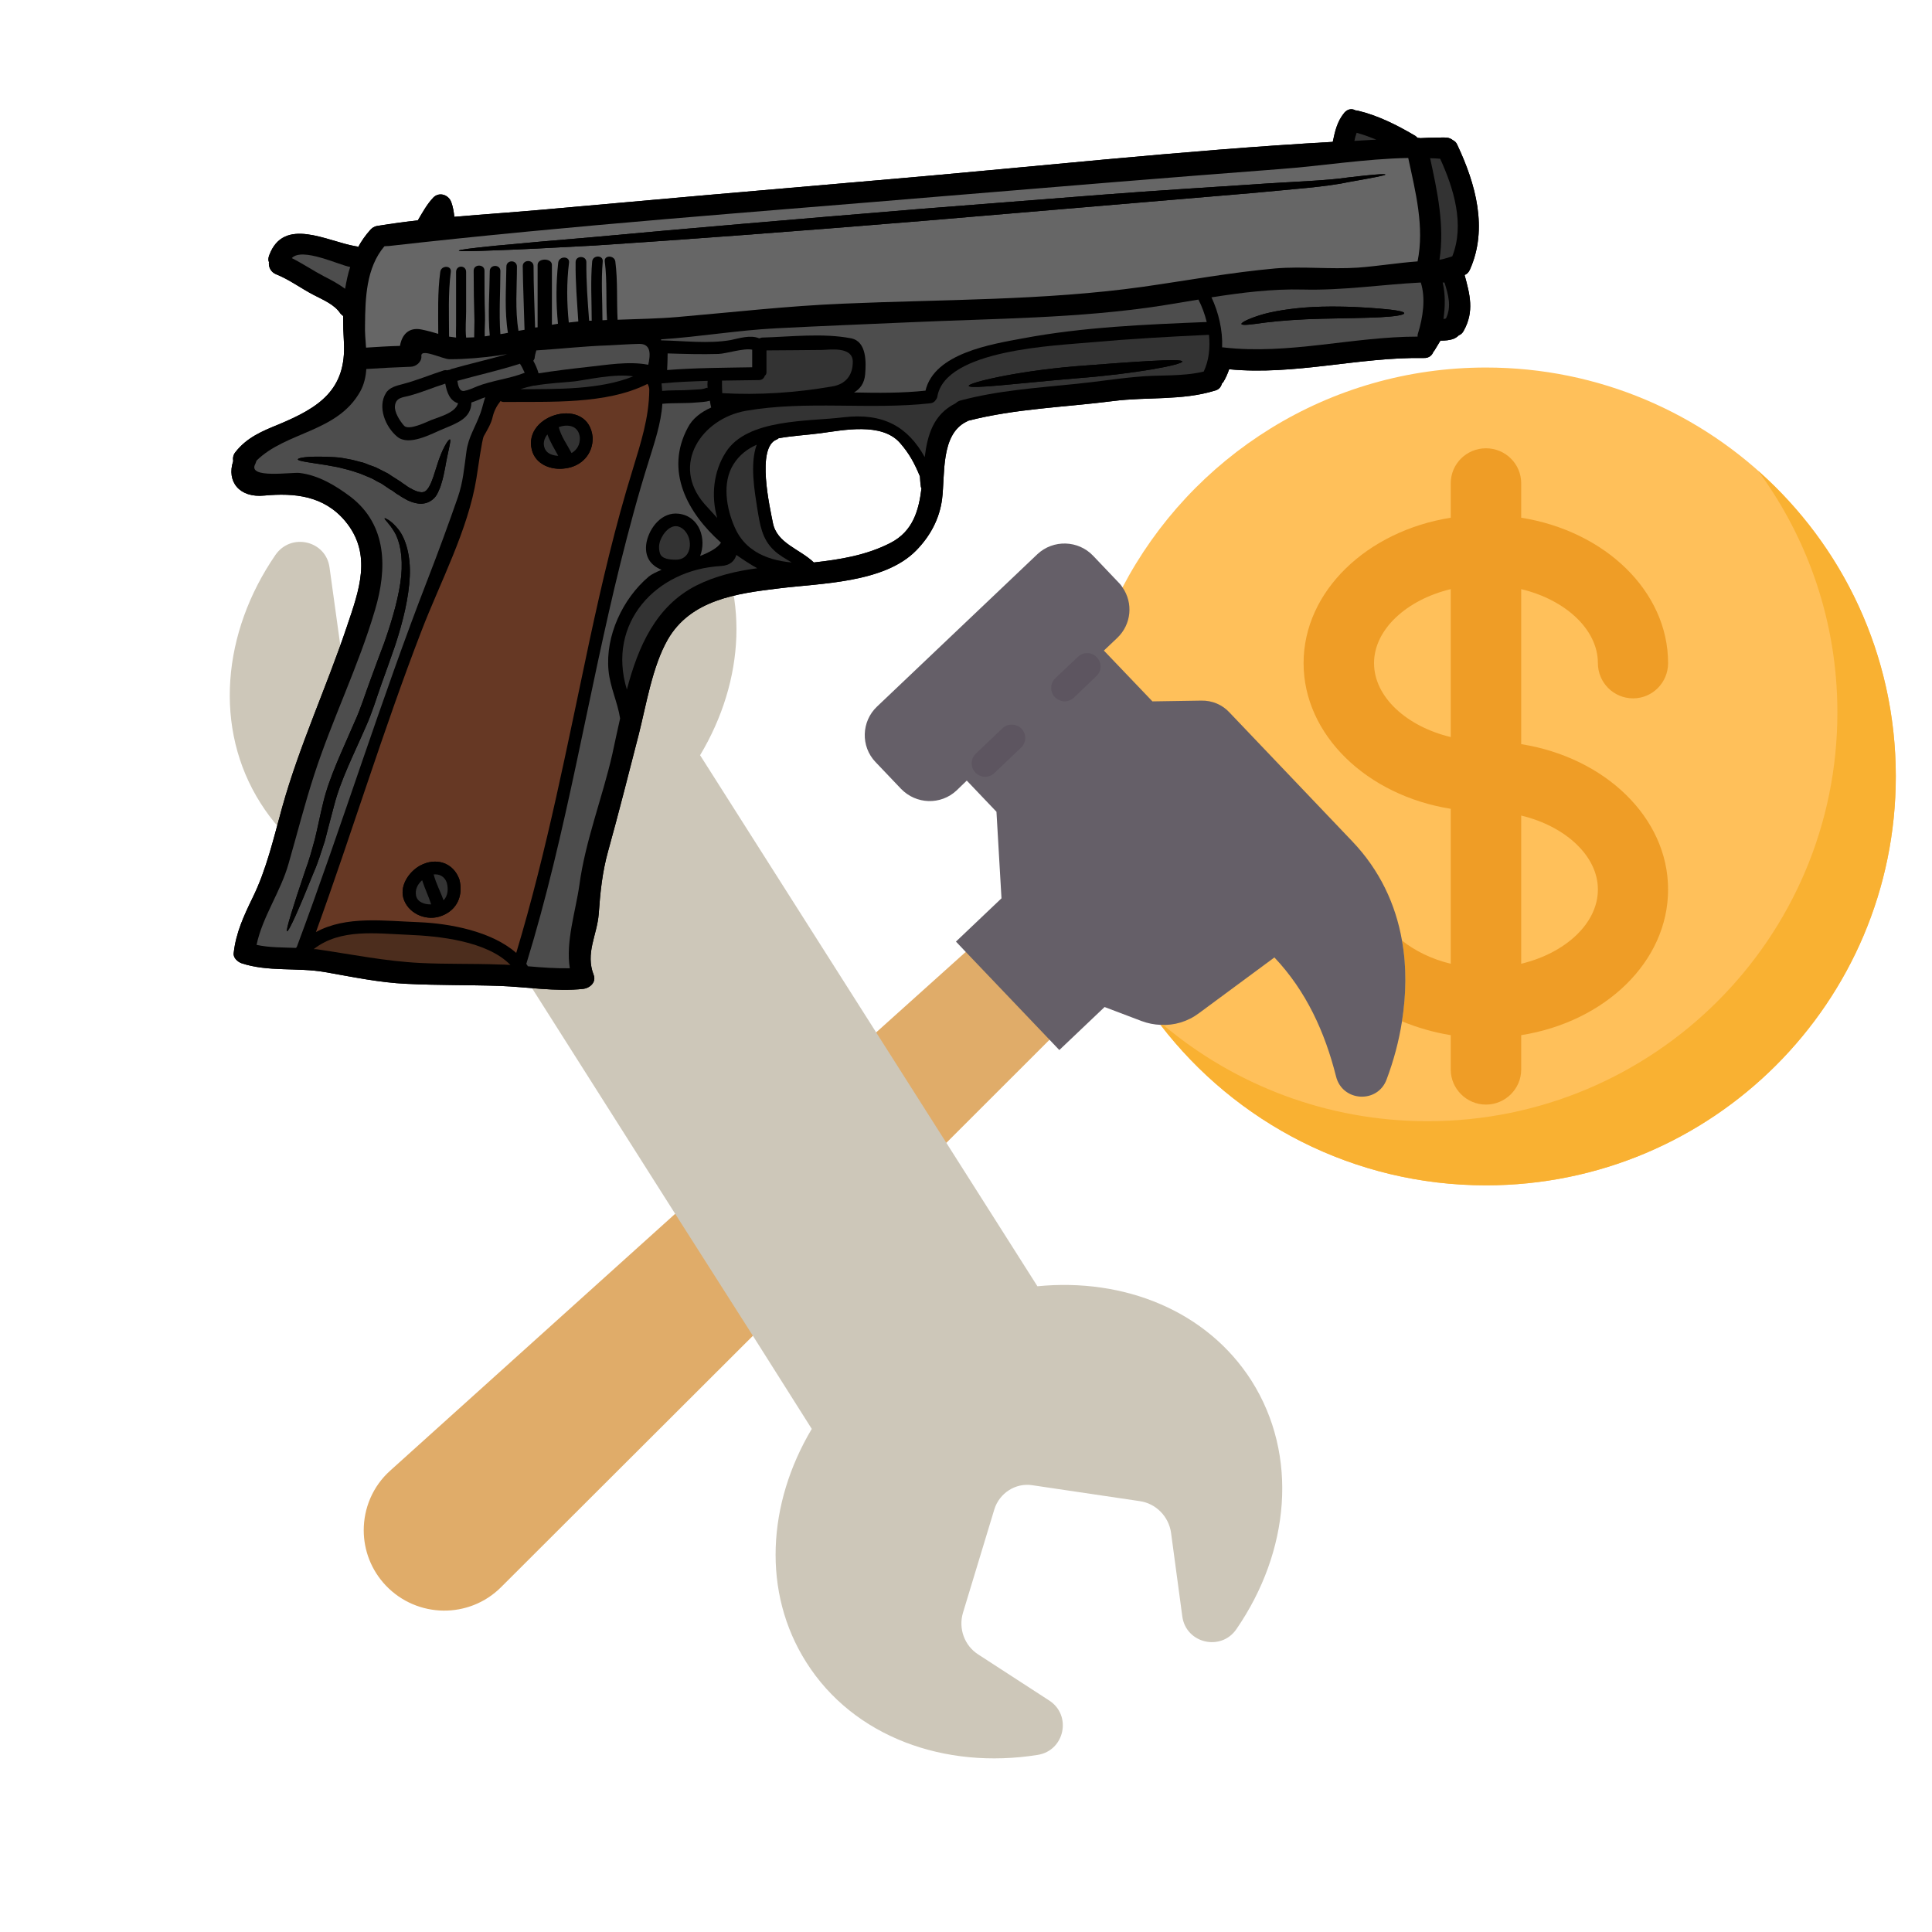 <svg xmlns="http://www.w3.org/2000/svg" xmlns:xlink="http://www.w3.org/1999/xlink" width="40" zoomAndPan="magnify" viewBox="0 0 30 30" height="40" preserveAspectRatio="xMidYMid meet" version="1.0"><defs><clipPath id="25c6bdf661"><path d="M 16 5.711 L 29.441 5.711 L 29.441 19 L 16 19 Z M 16 5.711 " clip-rule="nonzero"/></clipPath><clipPath id="f783b3bf12"><path d="M 3.312 6 L 20 6 L 20 27.48 L 3.312 27.48 Z M 3.312 6 " clip-rule="nonzero"/></clipPath><clipPath id="96afa630dc"><path d="M 18 7 L 29.441 7 L 29.441 19 L 18 19 Z M 18 7 " clip-rule="nonzero"/></clipPath><clipPath id="924359502a"><path d="M 3.512 1.648 L 22.984 1.648 L 22.984 15.438 L 3.512 15.438 Z M 3.512 1.648 " clip-rule="nonzero"/></clipPath><clipPath id="1fa2ba16b9"><path d="M 3.512 5 L 8 5 L 8 15 L 3.512 15 Z M 3.512 5 " clip-rule="nonzero"/></clipPath><clipPath id="6a39df90f5"><path d="M 5 2 L 22.984 2 L 22.984 6 L 5 6 Z M 5 2 " clip-rule="nonzero"/></clipPath><clipPath id="e5c563b600"><path d="M 8 6 L 12 6 L 12 15.438 L 8 15.438 Z M 8 6 " clip-rule="nonzero"/></clipPath><clipPath id="c64ccce51a"><path d="M 18 4 L 22.984 4 L 22.984 6 L 18 6 Z M 18 4 " clip-rule="nonzero"/></clipPath><clipPath id="22b323f2bf"><path d="M 22 2 L 22.984 2 L 22.984 5 L 22 5 Z M 22 2 " clip-rule="nonzero"/></clipPath><clipPath id="0ee082819c"><path d="M 22 4 L 22.984 4 L 22.984 5 L 22 5 Z M 22 4 " clip-rule="nonzero"/></clipPath></defs><path fill="#ffc05a" d="M 23.621 12.664 C 24.305 12.828 24.812 13.289 24.812 13.812 C 24.812 14.34 24.305 14.801 23.621 14.965 Z M 23.621 12.664 " fill-opacity="1" fill-rule="nonzero"/><path fill="#ffc05a" d="M 22.527 9.148 L 22.527 11.445 C 21.844 11.281 21.336 10.824 21.336 10.297 C 21.336 9.773 21.844 9.312 22.527 9.148 Z M 22.527 9.148 " fill-opacity="1" fill-rule="nonzero"/><g clip-path="url(#25c6bdf661)"><path fill="#ffc05a" d="M 23.074 5.707 C 20.621 5.707 18.492 7.09 17.43 9.121 C 15.426 10.863 15.992 13.215 18.02 15.914 C 19.184 17.43 21.016 18.406 23.074 18.406 C 26.59 18.406 29.438 15.562 29.438 12.055 C 29.438 8.551 26.59 5.707 23.074 5.707 Z M 23.074 5.707 " fill-opacity="1" fill-rule="nonzero"/></g><path fill="#ef9d26" d="M 25.902 10.297 C 25.902 10.598 25.66 10.844 25.359 10.844 C 25.055 10.844 24.812 10.598 24.812 10.297 C 24.812 9.773 24.305 9.312 23.621 9.148 L 23.621 11.555 C 24.922 11.762 25.902 12.695 25.902 13.812 C 25.902 14.934 24.922 15.867 23.621 16.074 L 23.621 16.609 C 23.621 16.906 23.375 17.152 23.074 17.152 C 22.773 17.152 22.527 16.906 22.527 16.609 L 22.527 16.074 C 22.262 16.031 22.008 15.957 21.77 15.859 C 21.836 15.438 21.844 15.016 21.77 14.605 C 21.973 14.766 22.234 14.895 22.527 14.965 L 22.527 12.559 C 21.227 12.352 20.242 11.414 20.242 10.297 C 20.242 9.18 21.227 8.246 22.527 8.039 L 22.527 7.504 C 22.527 7.203 22.773 6.961 23.074 6.961 C 23.375 6.961 23.621 7.203 23.621 7.504 L 23.621 8.039 C 24.922 8.246 25.902 9.18 25.902 10.297 Z M 24.812 13.812 C 24.812 13.289 24.305 12.828 23.621 12.664 L 23.621 14.965 C 24.305 14.801 24.812 14.34 24.812 13.812 Z M 22.527 11.445 L 22.527 9.148 C 21.844 9.312 21.336 9.773 21.336 10.297 C 21.336 10.824 21.844 11.281 22.527 11.445 Z M 22.527 11.445 " fill-opacity="1" fill-rule="nonzero"/><path fill="#e0ac69" d="M 10.484 18.848 C 11.359 18.984 11.77 19.609 11.691 20.742 L 7.781 24.645 C 7.285 25.141 6.477 25.129 5.992 24.621 C 5.762 24.379 5.648 24.07 5.648 23.762 C 5.648 23.422 5.785 23.082 6.059 22.836 Z M 10.484 18.848 " fill-opacity="1" fill-rule="nonzero"/><path fill="#e0ac69" d="M 14.996 14.781 C 15.82 14.602 16.184 15.164 16.297 16.145 L 14.695 17.746 C 13.629 17.668 13.246 17.113 13.605 16.031 Z M 14.996 14.781 " fill-opacity="1" fill-rule="nonzero"/><path fill="#655f68" d="M 17.141 10.102 L 17.895 10.891 L 18.652 10.879 C 18.82 10.875 18.98 10.941 19.094 11.066 L 20.996 13.062 C 21.426 13.512 21.672 14.043 21.77 14.605 C 21.844 15.016 21.836 15.438 21.77 15.859 C 21.723 16.164 21.641 16.469 21.531 16.762 C 21.391 17.141 20.844 17.109 20.746 16.715 C 20.574 16.031 20.285 15.391 19.789 14.867 L 18.621 15.73 C 18.445 15.863 18.234 15.926 18.02 15.914 C 17.922 15.91 17.824 15.891 17.727 15.855 L 17.152 15.637 L 16.449 16.305 L 16.297 16.145 L 14.996 14.781 L 14.844 14.621 L 15.551 13.949 L 15.473 12.605 L 15.012 12.121 L 14.855 12.273 C 14.609 12.504 14.227 12.492 13.992 12.25 L 13.594 11.832 C 13.363 11.59 13.375 11.203 13.617 10.973 L 16.109 8.605 C 16.355 8.375 16.742 8.387 16.973 8.629 L 17.371 9.047 C 17.395 9.07 17.414 9.094 17.43 9.121 C 17.598 9.363 17.57 9.695 17.348 9.906 Z M 17.141 10.102 " fill-opacity="1" fill-rule="nonzero"/><g clip-path="url(#f783b3bf12)"><path fill="#cdc7b9" d="M 14.695 17.746 L 16.109 19.973 C 17.457 19.84 18.742 20.355 19.434 21.441 C 20.168 22.602 20.027 24.094 19.199 25.297 C 18.961 25.645 18.418 25.52 18.359 25.102 L 18.184 23.801 C 18.148 23.547 17.949 23.344 17.695 23.309 L 16.027 23.062 C 15.77 23.023 15.52 23.184 15.441 23.434 L 14.953 25.043 C 14.879 25.289 14.977 25.555 15.191 25.691 L 16.293 26.406 C 16.648 26.637 16.531 27.184 16.113 27.25 C 14.672 27.48 13.254 26.973 12.52 25.812 C 11.832 24.727 11.914 23.348 12.605 22.188 L 11.691 20.742 L 10.484 18.848 L 7.371 13.941 C 6.023 14.074 4.734 13.559 4.047 12.473 C 3.309 11.312 3.453 9.816 4.277 8.617 C 4.52 8.266 5.062 8.395 5.117 8.812 L 5.297 10.113 C 5.328 10.367 5.527 10.566 5.785 10.605 L 7.453 10.848 C 7.711 10.887 7.961 10.73 8.035 10.48 L 8.523 8.871 C 8.602 8.625 8.504 8.359 8.285 8.219 L 7.184 7.504 C 6.828 7.273 6.949 6.73 7.367 6.664 C 8.809 6.43 10.223 6.941 10.957 8.098 C 11.648 9.184 11.566 10.566 10.871 11.727 L 13.605 16.031 Z M 14.695 17.746 " fill-opacity="1" fill-rule="nonzero"/></g><g clip-path="url(#96afa630dc)"><path fill="#f9b132" d="M 18.066 15.918 C 19.176 16.848 20.605 17.41 22.168 17.41 C 25.684 17.41 28.531 14.566 28.531 11.062 C 28.531 9.66 28.074 8.363 27.301 7.312 C 28.613 8.473 29.438 10.168 29.438 12.055 C 29.438 15.562 26.59 18.406 23.074 18.406 C 21.016 18.406 19.184 17.43 18.02 15.914 C 18.039 15.918 18.051 15.918 18.066 15.918 Z M 18.066 15.918 " fill-opacity="1" fill-rule="nonzero"/></g><path fill="#5d5560" d="M 16.531 10.891 C 16.477 10.891 16.422 10.867 16.379 10.824 C 16.301 10.742 16.305 10.609 16.387 10.531 L 16.738 10.199 C 16.82 10.121 16.953 10.121 17.031 10.207 C 17.113 10.289 17.109 10.422 17.023 10.5 L 16.676 10.832 C 16.633 10.871 16.582 10.891 16.531 10.891 Z M 16.531 10.891 " fill-opacity="1" fill-rule="nonzero"/><path fill="#5d5560" d="M 15.297 12.062 C 15.242 12.062 15.188 12.039 15.145 11.996 C 15.066 11.914 15.07 11.781 15.152 11.703 L 15.566 11.309 C 15.648 11.23 15.781 11.234 15.863 11.316 C 15.941 11.398 15.938 11.531 15.855 11.609 L 15.441 12.004 C 15.398 12.043 15.348 12.062 15.297 12.062 Z M 15.297 12.062 " fill-opacity="1" fill-rule="nonzero"/><g clip-path="url(#924359502a)"><path fill="#000000" d="M 13.828 8.43 C 14.176 8.25 14.266 7.93 14.309 7.582 C 14.301 7.57 14.297 7.559 14.297 7.539 C 14.289 7.492 14.289 7.445 14.285 7.398 C 14.203 7.199 14.121 7.043 13.973 6.875 C 13.688 6.555 13.094 6.68 12.742 6.727 C 12.539 6.754 12.309 6.766 12.09 6.805 C 12.082 6.812 12.074 6.82 12.062 6.824 C 11.738 6.945 11.957 7.891 12 8.113 C 12.059 8.438 12.418 8.523 12.637 8.734 C 13.051 8.688 13.457 8.621 13.828 8.43 Z M 5.328 4.906 C 5.312 4.895 5.301 4.883 5.285 4.867 C 5.195 4.727 5.008 4.652 4.867 4.578 C 4.672 4.477 4.492 4.34 4.285 4.258 C 4.203 4.223 4.168 4.145 4.176 4.07 C 4.164 4.043 4.164 4.008 4.18 3.965 C 4.406 3.355 5.082 3.75 5.523 3.824 C 5.539 3.824 5.551 3.828 5.562 3.836 C 5.613 3.742 5.676 3.652 5.75 3.57 C 5.762 3.555 5.777 3.543 5.789 3.535 C 5.809 3.523 5.832 3.512 5.859 3.508 C 6.066 3.473 6.281 3.445 6.488 3.422 C 6.562 3.297 6.629 3.172 6.73 3.066 C 6.824 2.973 6.969 3.027 7.008 3.141 C 7.035 3.215 7.047 3.293 7.055 3.367 C 7.504 3.328 7.957 3.297 8.402 3.258 C 10.137 3.102 11.871 2.949 13.605 2.801 C 15.961 2.602 18.328 2.336 20.695 2.203 C 20.73 2.039 20.762 1.887 20.875 1.75 C 20.93 1.688 20.996 1.684 21.051 1.715 C 21.062 1.715 21.074 1.715 21.086 1.719 C 21.395 1.793 21.684 1.938 21.957 2.098 C 21.98 2.109 21.996 2.125 22.012 2.141 C 22.023 2.141 22.039 2.141 22.055 2.145 C 22.137 2.141 22.223 2.137 22.305 2.137 C 22.359 2.137 22.414 2.133 22.465 2.137 C 22.504 2.141 22.535 2.156 22.559 2.176 C 22.586 2.188 22.613 2.211 22.629 2.25 C 22.914 2.855 23.109 3.551 22.824 4.188 C 22.805 4.23 22.777 4.258 22.742 4.27 C 22.824 4.57 22.895 4.836 22.73 5.133 C 22.711 5.172 22.684 5.195 22.652 5.207 C 22.633 5.227 22.605 5.246 22.578 5.258 C 22.512 5.285 22.441 5.289 22.367 5.289 C 22.336 5.344 22.301 5.395 22.27 5.449 C 22.266 5.453 22.262 5.457 22.258 5.461 C 22.238 5.516 22.191 5.562 22.109 5.559 C 21.094 5.543 20.102 5.832 19.086 5.734 C 19.062 5.805 19.031 5.875 18.992 5.938 C 18.984 5.941 18.98 5.953 18.973 5.957 C 18.961 6.008 18.926 6.051 18.863 6.066 C 18.355 6.223 17.812 6.16 17.289 6.227 C 16.535 6.324 15.766 6.344 15.027 6.535 C 15.02 6.543 15.012 6.547 15 6.551 C 14.605 6.754 14.676 7.367 14.629 7.746 C 14.59 8.055 14.445 8.324 14.227 8.547 C 13.73 9.055 12.746 9.055 12.09 9.137 C 11.441 9.215 10.723 9.312 10.367 9.934 C 10.129 10.352 10.035 10.945 9.918 11.406 C 9.762 12.012 9.609 12.617 9.441 13.223 C 9.352 13.543 9.32 13.859 9.297 14.191 C 9.27 14.527 9.086 14.797 9.219 15.141 C 9.262 15.254 9.156 15.344 9.059 15.355 C 8.629 15.402 8.184 15.324 7.754 15.309 C 7.273 15.293 6.797 15.301 6.316 15.277 C 5.887 15.258 5.469 15.168 5.043 15.094 C 4.617 15.02 4.16 15.094 3.75 14.957 C 3.688 14.934 3.617 14.871 3.629 14.797 C 3.664 14.484 3.785 14.223 3.922 13.941 C 4.141 13.496 4.25 13.008 4.383 12.531 C 4.652 11.57 5.07 10.672 5.387 9.727 C 5.574 9.172 5.789 8.605 5.359 8.09 C 5.027 7.695 4.57 7.652 4.105 7.695 C 3.715 7.734 3.516 7.477 3.621 7.16 C 3.613 7.113 3.621 7.062 3.656 7.02 C 3.832 6.793 4.07 6.695 4.328 6.59 C 4.945 6.332 5.383 6.059 5.34 5.309 C 5.332 5.18 5.328 5.043 5.328 4.906 " fill-opacity="1" fill-rule="nonzero"/><path fill="#000000" d="M 22.402 4.387 C 22.414 4.387 22.422 4.387 22.43 4.387 C 22.488 4.574 22.543 4.758 22.453 4.945 C 22.438 4.949 22.426 4.953 22.414 4.953 C 22.441 4.766 22.445 4.57 22.402 4.387 Z M 22.207 2.457 C 22.258 2.457 22.312 2.461 22.363 2.465 C 22.574 2.926 22.746 3.488 22.551 3.98 C 22.488 4 22.418 4.023 22.352 4.035 C 22.434 3.508 22.32 2.977 22.207 2.457 Z M 21.371 2.168 C 21.258 2.176 21.145 2.18 21.031 2.188 C 21.039 2.145 21.051 2.102 21.066 2.062 C 21.172 2.09 21.273 2.129 21.371 2.168 Z M 18.977 5.395 C 18.988 5.129 18.922 4.852 18.812 4.617 C 19.285 4.543 19.758 4.484 20.234 4.496 C 20.855 4.512 21.453 4.418 22.062 4.387 C 22.141 4.633 22.094 4.934 22.02 5.172 C 22.012 5.191 22.012 5.207 22.012 5.227 C 21.004 5.227 20.012 5.512 19 5.395 C 18.992 5.391 18.984 5.395 18.977 5.395 Z M 12 8.113 C 11.957 7.891 11.738 6.945 12.062 6.824 C 12.074 6.82 12.082 6.812 12.09 6.805 C 12.309 6.766 12.539 6.754 12.742 6.727 C 13.094 6.68 13.688 6.555 13.973 6.875 C 14.121 7.043 14.203 7.199 14.285 7.398 C 14.289 7.445 14.289 7.492 14.297 7.539 C 14.297 7.559 14.301 7.57 14.309 7.582 C 14.266 7.93 14.176 8.25 13.828 8.43 C 13.457 8.621 13.051 8.688 12.637 8.734 C 12.418 8.523 12.059 8.438 12 8.113 Z M 11.41 8.191 C 11.281 7.902 11.207 7.496 11.391 7.207 C 11.48 7.066 11.605 6.969 11.75 6.906 C 11.641 7.203 11.719 7.637 11.758 7.891 C 11.801 8.145 11.828 8.367 12.02 8.547 C 12.102 8.625 12.199 8.676 12.293 8.734 C 12.086 8.715 11.887 8.664 11.723 8.559 C 11.695 8.539 11.668 8.52 11.641 8.5 C 11.547 8.422 11.469 8.324 11.41 8.191 Z M 11.215 6.105 C 11.211 6.043 11.211 5.977 11.211 5.91 C 11.402 5.906 11.594 5.906 11.785 5.902 C 11.832 5.902 11.863 5.875 11.875 5.836 C 11.891 5.824 11.902 5.805 11.902 5.781 C 11.902 5.711 11.902 5.551 11.902 5.441 C 12.191 5.438 12.477 5.438 12.766 5.434 C 12.887 5.43 13.234 5.379 13.242 5.609 C 13.246 5.824 13.133 5.965 12.926 6 C 12.363 6.098 11.781 6.137 11.215 6.105 Z M 10.938 7.824 C 10.41 7.215 10.895 6.5 11.582 6.379 C 12.531 6.215 13.496 6.367 14.449 6.262 C 14.484 6.258 14.512 6.238 14.527 6.215 C 14.539 6.199 14.551 6.184 14.555 6.16 C 14.676 5.422 16.414 5.367 16.938 5.316 C 17.547 5.262 18.16 5.227 18.773 5.199 C 18.793 5.398 18.773 5.598 18.691 5.77 C 18.344 5.852 18.004 5.816 17.648 5.852 C 17.336 5.879 17.023 5.93 16.707 5.961 C 16.105 6.023 15.5 6.062 14.914 6.219 C 14.883 6.227 14.859 6.242 14.84 6.262 C 14.836 6.262 14.836 6.262 14.832 6.266 C 14.492 6.438 14.402 6.754 14.359 7.098 C 14.098 6.629 13.719 6.406 13.094 6.48 C 12.562 6.547 11.602 6.496 11.27 7.023 C 11.078 7.32 11.039 7.703 11.137 8.043 C 11.07 7.969 11.004 7.895 10.938 7.824 Z M 10.359 5.746 C 10.363 5.66 10.367 5.574 10.367 5.488 C 10.629 5.496 10.895 5.504 11.156 5.496 C 11.277 5.492 11.547 5.402 11.68 5.43 C 11.68 5.516 11.68 5.621 11.68 5.703 C 11.242 5.711 10.801 5.711 10.359 5.746 Z M 10.273 5.953 C 10.273 5.953 10.277 5.953 10.281 5.953 C 10.516 5.93 10.75 5.922 10.988 5.914 C 10.984 5.953 10.984 5.988 10.988 6.027 C 10.984 6.027 10.984 6.027 10.984 6.031 C 10.996 6.008 10.953 6.031 10.934 6.035 C 10.902 6.043 10.871 6.047 10.844 6.047 C 10.77 6.051 10.699 6.055 10.629 6.059 C 10.512 6.062 10.398 6.059 10.281 6.07 C 10.281 6.066 10.281 6.059 10.281 6.055 C 10.277 6.027 10.277 5.992 10.273 5.953 Z M 10.27 5.289 C 10.266 5.281 10.266 5.273 10.262 5.27 C 10.859 5.23 11.449 5.129 12.047 5.098 C 12.742 5.062 13.441 5.035 14.137 5.004 C 15.438 4.945 16.75 4.945 18.039 4.746 C 18.227 4.715 18.418 4.684 18.609 4.652 C 18.664 4.758 18.707 4.875 18.738 5 C 17.785 5.039 16.816 5.078 15.883 5.254 C 15.398 5.344 14.508 5.484 14.371 6.066 C 14.004 6.105 13.633 6.102 13.262 6.094 C 13.355 6.039 13.422 5.953 13.434 5.812 C 13.449 5.633 13.461 5.305 13.219 5.254 C 12.777 5.168 12.273 5.23 11.828 5.242 C 11.812 5.246 11.801 5.25 11.789 5.254 C 11.652 5.195 11.477 5.254 11.344 5.281 C 11 5.34 10.625 5.293 10.277 5.285 C 10.273 5.285 10.273 5.289 10.27 5.289 Z M 10.246 8.586 C 10.227 8.52 10.23 8.453 10.254 8.391 C 10.297 8.273 10.43 8.113 10.57 8.191 C 10.773 8.301 10.77 8.691 10.496 8.691 C 10.41 8.691 10.273 8.684 10.246 8.586 Z M 9.734 10.707 C 9.418 9.672 10.191 8.844 11.195 8.789 C 11.336 8.781 11.406 8.711 11.434 8.617 C 11.539 8.691 11.648 8.762 11.758 8.824 C 11.434 8.867 11.113 8.941 10.816 9.09 C 10.184 9.41 9.91 10.039 9.734 10.707 Z M 8.281 5.602 C 8.289 5.59 8.297 5.578 8.301 5.566 C 8.305 5.523 8.316 5.48 8.328 5.441 C 8.699 5.418 9.07 5.375 9.445 5.363 C 9.602 5.355 9.762 5.344 9.918 5.34 C 10.121 5.332 10.098 5.52 10.066 5.664 C 9.762 5.605 9.414 5.668 9.117 5.699 C 8.863 5.727 8.613 5.758 8.363 5.797 C 8.344 5.73 8.316 5.664 8.281 5.602 Z M 8.191 14.996 C 8.188 14.984 8.18 14.977 8.172 14.969 C 8.801 12.93 9.121 10.816 9.633 8.75 C 9.766 8.219 9.906 7.691 10.07 7.172 C 10.156 6.891 10.266 6.578 10.285 6.27 C 10.457 6.254 10.633 6.266 10.809 6.25 C 10.871 6.246 10.953 6.242 11.023 6.223 C 11.027 6.258 11.035 6.293 11.043 6.328 C 10.887 6.398 10.754 6.496 10.68 6.641 C 10.32 7.312 10.672 7.961 11.195 8.426 C 11.148 8.504 11.023 8.574 10.871 8.633 C 10.973 8.379 10.867 8.016 10.539 7.977 C 10.281 7.945 10.086 8.188 10.039 8.422 C 10 8.645 10.105 8.781 10.273 8.848 C 10.188 8.883 10.117 8.918 10.074 8.953 C 9.668 9.297 9.398 9.875 9.449 10.41 C 9.473 10.672 9.59 10.902 9.629 11.156 C 9.586 11.344 9.547 11.531 9.508 11.711 C 9.352 12.395 9.09 13.051 8.996 13.746 C 8.941 14.141 8.781 14.621 8.848 15.035 C 8.633 15.039 8.414 15.023 8.195 15.004 C 8.195 15.004 8.195 14.996 8.191 14.996 Z M 9.832 5.844 C 9.324 6.051 8.652 6.043 8.082 6.043 C 8.148 6.02 8.215 6.004 8.285 5.988 C 8.289 5.988 8.297 5.988 8.301 5.988 C 8.52 5.949 8.746 5.941 8.922 5.922 C 9.09 5.902 9.547 5.797 9.832 5.844 Z M 7.207 6.07 C 7.133 6.082 7.113 5.988 7.102 5.914 C 7.426 5.824 7.754 5.75 8.074 5.648 C 8.102 5.691 8.125 5.738 8.148 5.789 L 8.145 5.789 C 7.906 5.883 7.648 5.906 7.406 6 C 7.344 6.027 7.273 6.059 7.207 6.07 Z M 6.273 6.609 C 6.211 6.539 6.121 6.402 6.133 6.301 C 6.148 6.168 6.262 6.172 6.355 6.145 C 6.547 6.094 6.727 6.016 6.914 5.957 C 6.938 6.09 6.984 6.223 7.113 6.262 C 7.07 6.41 6.832 6.469 6.695 6.523 C 6.617 6.555 6.344 6.691 6.273 6.609 Z M 5.684 5.398 C 5.676 5.277 5.664 5.16 5.668 5.051 C 5.672 4.633 5.684 4.16 5.969 3.824 C 5.98 3.824 6 3.82 6.039 3.82 C 8.898 3.496 11.773 3.289 14.641 3.047 C 16.387 2.902 18.133 2.758 19.879 2.625 C 20.516 2.578 21.203 2.465 21.867 2.453 C 21.98 2.98 22.121 3.523 22.012 4.059 C 21.699 4.082 21.395 4.133 21.082 4.156 C 20.656 4.184 20.23 4.133 19.805 4.168 C 19.113 4.23 18.438 4.355 17.75 4.453 C 16.219 4.668 14.641 4.648 13.098 4.715 C 12.234 4.75 11.387 4.848 10.527 4.922 C 10.215 4.949 9.902 4.953 9.59 4.965 C 9.574 4.664 9.594 4.363 9.555 4.062 C 9.543 3.961 9.375 3.957 9.391 4.062 C 9.43 4.363 9.406 4.668 9.426 4.969 C 9.402 4.969 9.379 4.973 9.355 4.973 C 9.355 4.668 9.332 4.367 9.359 4.062 C 9.371 3.957 9.203 3.957 9.195 4.062 C 9.168 4.367 9.188 4.676 9.188 4.98 C 9.176 4.98 9.16 4.98 9.148 4.98 C 9.125 4.68 9.102 4.375 9.105 4.07 C 9.105 3.965 8.938 3.965 8.938 4.07 C 8.934 4.379 8.961 4.688 8.98 4.992 C 8.93 4.996 8.883 5.004 8.832 5.008 C 8.801 4.699 8.797 4.387 8.836 4.078 C 8.848 3.973 8.68 3.973 8.668 4.078 C 8.633 4.395 8.633 4.711 8.664 5.027 C 8.633 5.031 8.602 5.039 8.57 5.043 C 8.57 4.691 8.57 4.113 8.57 4.113 C 8.57 4.004 8.348 4.004 8.348 4.113 C 8.348 4.438 8.348 4.758 8.348 5.082 C 8.336 5.082 8.324 5.086 8.309 5.086 C 8.301 4.77 8.285 4.453 8.285 4.133 C 8.285 4.027 8.117 4.027 8.117 4.133 C 8.121 4.461 8.137 4.789 8.145 5.121 C 8.113 5.125 8.082 5.133 8.051 5.137 C 7.996 4.809 8.027 4.473 8.027 4.141 C 8.027 4.031 7.863 4.031 7.863 4.141 C 7.859 4.484 7.832 4.828 7.887 5.168 C 7.848 5.176 7.809 5.184 7.77 5.188 C 7.746 4.863 7.77 4.535 7.77 4.211 C 7.773 4.102 7.605 4.102 7.605 4.211 C 7.602 4.543 7.574 4.879 7.605 5.211 C 7.578 5.215 7.555 5.219 7.527 5.223 C 7.523 5.109 7.535 4.988 7.531 4.891 C 7.523 4.66 7.523 4.434 7.523 4.203 C 7.523 4.098 7.355 4.098 7.355 4.203 C 7.355 4.461 7.359 4.723 7.367 4.98 C 7.367 5.062 7.363 5.148 7.363 5.238 C 7.324 5.238 7.281 5.242 7.238 5.242 C 7.223 5.105 7.238 4.953 7.238 4.832 C 7.238 4.609 7.238 4.223 7.238 4.223 C 7.238 4.113 7.082 4.113 7.082 4.223 C 7.082 4.449 7.082 4.762 7.082 5.047 C 7.082 5.113 7.078 5.176 7.082 5.242 C 7.043 5.238 7.008 5.23 6.973 5.227 C 6.973 4.891 6.957 4.559 7 4.223 C 7.016 4.117 6.848 4.117 6.836 4.223 C 6.793 4.543 6.805 4.863 6.805 5.184 C 6.727 5.16 6.645 5.137 6.547 5.117 C 6.34 5.074 6.238 5.207 6.211 5.371 C 6.035 5.375 5.859 5.387 5.684 5.398 Z M 4.906 14.473 C 5.469 12.922 5.949 11.34 6.543 9.801 C 6.832 9.047 7.27 8.227 7.398 7.426 C 7.422 7.273 7.484 6.828 7.512 6.773 C 7.566 6.676 7.629 6.578 7.652 6.465 C 7.676 6.371 7.719 6.293 7.773 6.227 C 7.789 6.238 7.805 6.242 7.828 6.242 C 8.535 6.234 9.41 6.285 10.055 5.961 C 10.07 5.988 10.082 6.016 10.082 6.055 C 10.078 6.492 9.949 6.879 9.824 7.293 C 9.555 8.16 9.348 9.047 9.156 9.938 C 8.809 11.566 8.496 13.203 8.016 14.797 C 7.629 14.457 6.977 14.34 6.512 14.32 C 5.969 14.301 5.379 14.215 4.906 14.473 Z M 4.934 14.742 C 4.91 14.738 4.895 14.738 4.871 14.738 C 5.285 14.414 5.84 14.496 6.348 14.516 C 6.805 14.535 7.562 14.609 7.926 14.984 C 7.867 14.98 7.809 14.977 7.754 14.977 C 7.344 14.961 6.934 14.973 6.527 14.953 C 5.984 14.926 5.465 14.82 4.934 14.742 Z M 4.531 4.008 C 4.691 3.836 5.258 4.113 5.434 4.145 C 5.434 4.145 5.434 4.145 5.438 4.145 C 5.402 4.254 5.379 4.367 5.359 4.484 C 5.258 4.41 5.145 4.348 5.035 4.293 C 4.863 4.203 4.703 4.094 4.531 4.008 Z M 4.652 7.344 C 4.539 7.328 3.832 7.441 3.965 7.203 C 3.973 7.184 3.977 7.168 3.984 7.152 C 4.445 6.699 5.238 6.715 5.594 6.078 C 5.652 5.973 5.68 5.855 5.688 5.73 C 5.918 5.715 6.145 5.703 6.375 5.695 C 6.457 5.695 6.551 5.621 6.543 5.531 C 6.527 5.398 6.875 5.578 6.98 5.578 C 7.234 5.578 7.488 5.555 7.742 5.52 C 7.785 5.512 7.828 5.504 7.875 5.5 C 7.586 5.582 7.297 5.648 7.008 5.73 C 7 5.734 6.992 5.738 6.984 5.742 C 6.973 5.742 6.961 5.746 6.945 5.75 C 6.93 5.746 6.914 5.746 6.895 5.75 C 6.68 5.82 6.473 5.906 6.25 5.965 C 6.16 5.988 6.043 6.016 5.992 6.105 C 5.859 6.32 5.984 6.629 6.168 6.781 C 6.352 6.934 6.703 6.734 6.883 6.66 C 7.098 6.57 7.316 6.496 7.32 6.25 C 7.395 6.227 7.465 6.191 7.535 6.168 C 7.508 6.242 7.492 6.328 7.461 6.414 C 7.379 6.641 7.273 6.781 7.242 7.016 C 7.207 7.27 7.191 7.484 7.109 7.723 C 6.961 8.148 6.805 8.574 6.641 8.996 C 5.91 10.879 5.316 12.809 4.609 14.703 C 4.605 14.707 4.602 14.711 4.598 14.715 C 4.598 14.719 4.598 14.719 4.598 14.719 C 4.391 14.711 4.18 14.715 3.984 14.672 C 4.074 14.238 4.359 13.844 4.48 13.414 C 4.613 12.953 4.73 12.488 4.879 12.031 C 5.16 11.164 5.566 10.348 5.824 9.469 C 6.012 8.836 6.016 8.156 5.445 7.715 C 5.211 7.539 4.945 7.379 4.652 7.344 Z M 3.621 7.16 C 3.516 7.477 3.715 7.734 4.105 7.695 C 4.57 7.652 5.027 7.695 5.359 8.09 C 5.789 8.605 5.574 9.172 5.387 9.727 C 5.07 10.672 4.652 11.57 4.383 12.531 C 4.25 13.008 4.141 13.496 3.922 13.941 C 3.785 14.223 3.664 14.484 3.629 14.797 C 3.617 14.871 3.688 14.934 3.75 14.957 C 4.16 15.094 4.617 15.02 5.043 15.094 C 5.469 15.168 5.887 15.258 6.316 15.277 C 6.797 15.301 7.273 15.293 7.754 15.309 C 8.184 15.324 8.629 15.402 9.059 15.355 C 9.156 15.344 9.262 15.254 9.219 15.141 C 9.086 14.797 9.27 14.527 9.297 14.191 C 9.32 13.859 9.352 13.543 9.441 13.223 C 9.609 12.617 9.762 12.012 9.918 11.406 C 10.035 10.945 10.129 10.352 10.367 9.934 C 10.723 9.312 11.441 9.215 12.09 9.137 C 12.746 9.055 13.73 9.055 14.227 8.547 C 14.445 8.324 14.59 8.055 14.629 7.746 C 14.676 7.367 14.605 6.754 15 6.551 C 15.012 6.547 15.02 6.543 15.027 6.535 C 15.766 6.344 16.535 6.324 17.289 6.227 C 17.812 6.16 18.355 6.223 18.863 6.066 C 18.926 6.051 18.961 6.008 18.973 5.957 C 18.98 5.953 18.984 5.941 18.992 5.938 C 19.031 5.875 19.062 5.805 19.086 5.734 C 20.102 5.832 21.094 5.543 22.109 5.559 C 22.191 5.562 22.238 5.516 22.258 5.461 C 22.262 5.457 22.266 5.453 22.27 5.449 C 22.301 5.395 22.336 5.344 22.367 5.289 C 22.441 5.289 22.512 5.285 22.578 5.258 C 22.605 5.246 22.633 5.227 22.652 5.207 C 22.684 5.195 22.711 5.172 22.73 5.133 C 22.895 4.836 22.824 4.57 22.742 4.27 C 22.777 4.258 22.805 4.23 22.824 4.188 C 23.109 3.551 22.914 2.855 22.629 2.25 C 22.613 2.211 22.586 2.188 22.559 2.176 C 22.535 2.156 22.504 2.141 22.465 2.137 C 22.414 2.133 22.359 2.137 22.305 2.137 C 22.223 2.137 22.137 2.141 22.055 2.145 C 22.039 2.141 22.023 2.141 22.012 2.141 C 21.996 2.125 21.98 2.109 21.957 2.098 C 21.684 1.938 21.395 1.793 21.086 1.719 C 21.074 1.715 21.062 1.715 21.051 1.715 C 20.996 1.684 20.93 1.688 20.875 1.75 C 20.762 1.887 20.73 2.039 20.695 2.203 C 18.328 2.336 15.961 2.602 13.605 2.801 C 11.871 2.949 10.137 3.102 8.402 3.258 C 7.957 3.297 7.504 3.328 7.055 3.367 C 7.047 3.293 7.035 3.215 7.008 3.141 C 6.969 3.027 6.824 2.973 6.73 3.066 C 6.629 3.172 6.562 3.297 6.488 3.422 C 6.281 3.445 6.066 3.477 5.859 3.508 C 5.832 3.512 5.809 3.523 5.789 3.535 C 5.777 3.547 5.762 3.555 5.75 3.57 C 5.676 3.652 5.613 3.742 5.562 3.836 C 5.551 3.828 5.539 3.824 5.523 3.824 C 5.082 3.75 4.406 3.355 4.18 3.965 C 4.164 4.008 4.164 4.043 4.176 4.07 C 4.168 4.145 4.203 4.223 4.285 4.258 C 4.492 4.34 4.672 4.477 4.867 4.578 C 5.008 4.652 5.195 4.727 5.285 4.867 C 5.301 4.883 5.312 4.895 5.328 4.906 C 5.328 5.043 5.332 5.18 5.34 5.309 C 5.383 6.059 4.945 6.332 4.328 6.59 C 4.07 6.695 3.836 6.793 3.656 7.02 C 3.621 7.062 3.613 7.113 3.621 7.16 " fill-opacity="1" fill-rule="nonzero"/></g><g clip-path="url(#1fa2ba16b9)"><path fill="#4d4d4d" d="M 4.625 7.133 C 4.629 7.105 4.801 7.082 5.086 7.094 C 5.16 7.098 5.238 7.098 5.324 7.113 C 5.363 7.121 5.406 7.129 5.453 7.137 C 5.496 7.145 5.543 7.16 5.59 7.172 C 5.637 7.18 5.684 7.199 5.73 7.219 C 5.781 7.238 5.828 7.25 5.875 7.277 C 5.926 7.301 5.973 7.328 6.023 7.352 C 6.066 7.383 6.113 7.41 6.156 7.438 L 6.191 7.461 L 6.211 7.473 L 6.227 7.484 C 6.246 7.5 6.27 7.516 6.289 7.527 C 6.328 7.559 6.371 7.582 6.41 7.602 C 6.449 7.621 6.488 7.637 6.523 7.641 C 6.559 7.648 6.578 7.641 6.602 7.629 C 6.645 7.602 6.684 7.527 6.711 7.453 C 6.738 7.383 6.758 7.309 6.781 7.242 C 6.863 6.969 6.965 6.812 6.988 6.824 C 7.008 6.84 6.957 7 6.91 7.273 C 6.895 7.344 6.883 7.418 6.855 7.504 C 6.844 7.547 6.828 7.59 6.805 7.637 C 6.785 7.684 6.754 7.734 6.695 7.773 C 6.641 7.812 6.562 7.828 6.5 7.82 C 6.438 7.812 6.383 7.793 6.332 7.77 C 6.281 7.742 6.23 7.715 6.188 7.684 C 6.16 7.672 6.141 7.652 6.117 7.637 L 6.102 7.625 C 6.102 7.625 6.094 7.621 6.09 7.617 L 6.055 7.598 C 6.012 7.566 5.965 7.539 5.922 7.508 C 5.879 7.488 5.836 7.465 5.797 7.441 C 5.754 7.418 5.707 7.402 5.664 7.383 C 5.625 7.367 5.582 7.348 5.539 7.336 C 5.496 7.32 5.453 7.309 5.414 7.297 C 5.371 7.285 5.332 7.277 5.293 7.266 C 5.219 7.246 5.141 7.238 5.074 7.223 C 4.801 7.18 4.625 7.16 4.625 7.133 Z M 4.457 14.461 C 4.434 14.453 4.547 14.086 4.746 13.5 C 4.801 13.355 4.844 13.195 4.891 13.023 C 4.934 12.848 4.969 12.664 5.02 12.457 C 5.117 12.055 5.324 11.637 5.504 11.215 C 5.602 11.004 5.668 10.781 5.746 10.574 C 5.82 10.367 5.898 10.164 5.969 9.973 C 6.102 9.594 6.199 9.242 6.23 8.945 C 6.258 8.645 6.211 8.406 6.125 8.262 C 6.043 8.121 5.961 8.062 5.973 8.047 C 5.977 8.043 6 8.055 6.039 8.078 C 6.078 8.105 6.133 8.152 6.188 8.223 C 6.301 8.367 6.379 8.633 6.363 8.953 C 6.348 9.273 6.262 9.641 6.133 10.031 C 6.066 10.227 5.992 10.43 5.918 10.637 C 5.844 10.844 5.781 11.062 5.68 11.285 C 5.488 11.727 5.289 12.113 5.188 12.508 C 5.137 12.703 5.086 12.891 5.043 13.062 C 4.984 13.242 4.934 13.406 4.871 13.547 C 4.641 14.121 4.484 14.469 4.457 14.461 Z M 3.965 7.203 C 3.832 7.441 4.539 7.328 4.652 7.344 C 4.945 7.379 5.211 7.539 5.445 7.715 C 6.016 8.156 6.012 8.836 5.824 9.469 C 5.566 10.348 5.16 11.164 4.879 12.031 C 4.73 12.488 4.613 12.953 4.48 13.414 C 4.359 13.844 4.074 14.238 3.984 14.672 C 4.18 14.715 4.391 14.711 4.598 14.719 C 4.598 14.719 4.598 14.719 4.598 14.715 C 4.602 14.711 4.605 14.707 4.609 14.703 C 5.316 12.809 5.91 10.879 6.641 8.996 C 6.805 8.574 6.961 8.148 7.109 7.723 C 7.191 7.484 7.207 7.27 7.242 7.016 C 7.273 6.781 7.379 6.641 7.461 6.414 C 7.492 6.328 7.508 6.242 7.535 6.168 C 7.465 6.191 7.395 6.227 7.32 6.25 C 7.316 6.496 7.098 6.57 6.883 6.66 C 6.703 6.734 6.352 6.934 6.168 6.781 C 5.984 6.629 5.859 6.32 5.992 6.105 C 6.043 6.016 6.16 5.988 6.25 5.965 C 6.473 5.906 6.68 5.82 6.895 5.75 C 6.914 5.746 6.93 5.746 6.945 5.75 C 6.961 5.746 6.973 5.742 6.984 5.742 C 6.992 5.738 7 5.734 7.008 5.73 C 7.297 5.648 7.586 5.582 7.875 5.5 C 7.828 5.504 7.785 5.512 7.742 5.52 C 7.488 5.555 7.234 5.578 6.98 5.578 C 6.875 5.578 6.527 5.398 6.543 5.531 C 6.551 5.621 6.457 5.695 6.375 5.695 C 6.145 5.703 5.918 5.715 5.688 5.73 C 5.68 5.855 5.652 5.973 5.594 6.078 C 5.238 6.715 4.445 6.699 3.984 7.152 C 3.977 7.168 3.973 7.184 3.965 7.203 " fill-opacity="1" fill-rule="nonzero"/></g><path fill="#000000" d="M 4.746 13.5 C 4.547 14.086 4.434 14.453 4.457 14.461 C 4.484 14.469 4.641 14.121 4.871 13.547 C 4.934 13.406 4.984 13.242 5.043 13.062 C 5.086 12.891 5.137 12.703 5.188 12.508 C 5.289 12.113 5.488 11.727 5.68 11.285 C 5.781 11.062 5.844 10.844 5.918 10.637 C 5.992 10.43 6.066 10.227 6.133 10.031 C 6.262 9.641 6.348 9.273 6.363 8.953 C 6.379 8.633 6.301 8.367 6.188 8.223 C 6.133 8.152 6.078 8.105 6.039 8.078 C 6 8.055 5.977 8.043 5.973 8.047 C 5.961 8.062 6.043 8.121 6.125 8.262 C 6.211 8.406 6.258 8.645 6.23 8.945 C 6.199 9.242 6.102 9.594 5.969 9.973 C 5.898 10.164 5.82 10.367 5.746 10.574 C 5.668 10.781 5.602 11.004 5.504 11.215 C 5.324 11.637 5.117 12.055 5.02 12.457 C 4.969 12.664 4.934 12.848 4.891 13.023 C 4.844 13.195 4.801 13.355 4.746 13.5 " fill-opacity="1" fill-rule="nonzero"/><path fill="#4d4d4d" d="M 5.434 4.145 C 5.258 4.113 4.691 3.836 4.531 4.008 C 4.703 4.094 4.863 4.203 5.035 4.293 C 5.145 4.348 5.258 4.41 5.359 4.484 C 5.379 4.367 5.402 4.254 5.438 4.145 C 5.434 4.145 5.434 4.145 5.434 4.145 " fill-opacity="1" fill-rule="nonzero"/><path fill="#000000" d="M 5.086 7.094 C 4.801 7.082 4.629 7.105 4.625 7.133 C 4.625 7.16 4.801 7.18 5.074 7.223 C 5.141 7.238 5.219 7.246 5.293 7.266 C 5.332 7.277 5.371 7.285 5.414 7.297 C 5.453 7.309 5.496 7.32 5.539 7.336 C 5.582 7.348 5.625 7.367 5.664 7.383 C 5.707 7.402 5.754 7.418 5.797 7.441 C 5.836 7.465 5.879 7.488 5.922 7.508 C 5.965 7.539 6.012 7.566 6.055 7.598 L 6.09 7.617 C 6.094 7.621 6.102 7.625 6.102 7.625 L 6.117 7.637 C 6.141 7.652 6.16 7.672 6.188 7.684 C 6.23 7.715 6.281 7.742 6.332 7.77 C 6.383 7.793 6.438 7.812 6.5 7.82 C 6.562 7.828 6.641 7.812 6.695 7.773 C 6.754 7.734 6.785 7.684 6.805 7.637 C 6.828 7.59 6.844 7.547 6.855 7.504 C 6.883 7.418 6.895 7.344 6.91 7.273 C 6.957 7 7.008 6.84 6.988 6.824 C 6.965 6.812 6.863 6.969 6.781 7.242 C 6.758 7.309 6.738 7.383 6.711 7.453 C 6.684 7.527 6.645 7.602 6.602 7.629 C 6.578 7.641 6.559 7.648 6.523 7.641 C 6.488 7.637 6.449 7.621 6.41 7.602 C 6.371 7.582 6.328 7.559 6.289 7.527 C 6.27 7.516 6.246 7.5 6.227 7.484 L 6.211 7.473 L 6.191 7.461 L 6.156 7.438 C 6.113 7.41 6.066 7.383 6.023 7.352 C 5.973 7.328 5.926 7.301 5.875 7.277 C 5.828 7.25 5.781 7.238 5.73 7.219 C 5.684 7.199 5.637 7.18 5.59 7.172 C 5.543 7.16 5.496 7.145 5.453 7.137 C 5.406 7.129 5.363 7.121 5.324 7.113 C 5.238 7.098 5.16 7.098 5.086 7.094 " fill-opacity="1" fill-rule="nonzero"/><path fill="#4c2d1d" d="M 4.871 14.738 C 4.895 14.738 4.91 14.738 4.934 14.742 C 5.465 14.82 5.984 14.926 6.527 14.953 C 6.934 14.973 7.344 14.961 7.754 14.977 C 7.809 14.977 7.867 14.98 7.926 14.984 C 7.562 14.609 6.805 14.535 6.348 14.516 C 5.84 14.496 5.285 14.414 4.871 14.738 " fill-opacity="1" fill-rule="nonzero"/><path fill="#663824" d="M 8.258 6.984 C 8.117 6.422 9.148 6.145 9.203 6.797 C 9.207 7.055 9.027 7.242 8.777 7.273 C 8.562 7.305 8.316 7.215 8.258 6.984 Z M 6.277 13.984 C 6.188 13.773 6.344 13.539 6.523 13.441 C 6.766 13.309 7.039 13.391 7.133 13.656 C 7.195 13.898 7.105 14.125 6.863 14.219 C 6.641 14.309 6.367 14.203 6.277 13.984 Z M 6.543 9.801 C 5.949 11.34 5.469 12.922 4.906 14.473 C 5.379 14.215 5.969 14.301 6.512 14.32 C 6.977 14.34 7.629 14.457 8.016 14.797 C 8.496 13.203 8.809 11.566 9.156 9.938 C 9.348 9.047 9.555 8.16 9.824 7.293 C 9.949 6.879 10.078 6.492 10.082 6.055 C 10.082 6.016 10.07 5.988 10.055 5.961 C 9.41 6.285 8.535 6.234 7.828 6.242 C 7.805 6.242 7.789 6.238 7.773 6.227 C 7.719 6.293 7.676 6.371 7.652 6.465 C 7.629 6.578 7.566 6.676 7.512 6.773 C 7.484 6.828 7.422 7.273 7.398 7.426 C 7.27 8.227 6.832 9.047 6.543 9.801 " fill-opacity="1" fill-rule="nonzero"/><g clip-path="url(#6a39df90f5)"><path fill="#666666" d="M 7.691 3.887 C 7.328 3.902 7.125 3.906 7.125 3.891 C 7.125 3.879 7.328 3.852 7.691 3.816 C 8.055 3.781 8.582 3.734 9.23 3.68 C 10.531 3.559 12.328 3.406 14.316 3.242 C 15.312 3.164 16.258 3.09 17.121 3.023 C 17.98 2.957 18.754 2.91 19.406 2.867 C 20.059 2.82 20.582 2.809 20.945 2.754 C 21.309 2.711 21.512 2.695 21.512 2.711 C 21.512 2.723 21.312 2.762 20.957 2.824 C 20.602 2.902 20.066 2.938 19.414 3 C 18.113 3.109 16.316 3.262 14.332 3.43 C 12.344 3.594 10.543 3.727 9.238 3.812 C 8.586 3.848 8.059 3.875 7.691 3.887 Z M 5.668 5.051 C 5.664 5.16 5.676 5.277 5.684 5.398 C 5.859 5.387 6.035 5.375 6.211 5.371 C 6.238 5.207 6.34 5.074 6.547 5.117 C 6.645 5.137 6.727 5.16 6.805 5.184 C 6.805 4.863 6.793 4.543 6.836 4.223 C 6.848 4.117 7.016 4.117 7 4.223 C 6.957 4.559 6.973 4.891 6.973 5.227 C 7.008 5.23 7.043 5.238 7.082 5.242 C 7.078 5.176 7.082 5.113 7.082 5.047 C 7.082 4.762 7.082 4.449 7.082 4.223 C 7.082 4.113 7.238 4.113 7.238 4.223 C 7.238 4.223 7.238 4.609 7.238 4.832 C 7.238 4.953 7.223 5.105 7.238 5.242 C 7.281 5.242 7.324 5.238 7.363 5.238 C 7.363 5.148 7.367 5.062 7.367 4.98 C 7.359 4.723 7.355 4.461 7.355 4.203 C 7.355 4.098 7.523 4.098 7.523 4.203 C 7.523 4.434 7.523 4.66 7.531 4.891 C 7.535 4.988 7.523 5.109 7.527 5.223 C 7.555 5.219 7.578 5.215 7.605 5.211 C 7.574 4.879 7.602 4.543 7.605 4.211 C 7.605 4.102 7.773 4.102 7.77 4.211 C 7.77 4.535 7.746 4.863 7.77 5.188 C 7.809 5.184 7.848 5.176 7.887 5.168 C 7.832 4.828 7.859 4.484 7.863 4.141 C 7.863 4.031 8.027 4.031 8.027 4.141 C 8.027 4.473 7.996 4.809 8.051 5.137 C 8.082 5.133 8.113 5.125 8.145 5.121 C 8.137 4.789 8.121 4.461 8.117 4.133 C 8.117 4.027 8.285 4.027 8.285 4.133 C 8.285 4.453 8.301 4.77 8.309 5.086 C 8.324 5.086 8.336 5.082 8.348 5.082 C 8.348 4.758 8.348 4.438 8.348 4.113 C 8.348 4.004 8.57 4.004 8.57 4.113 C 8.57 4.113 8.57 4.691 8.57 5.043 C 8.602 5.039 8.633 5.031 8.664 5.027 C 8.633 4.711 8.633 4.395 8.668 4.078 C 8.68 3.973 8.848 3.973 8.836 4.078 C 8.797 4.387 8.801 4.699 8.832 5.008 C 8.883 5.004 8.93 4.996 8.98 4.992 C 8.961 4.688 8.934 4.379 8.938 4.07 C 8.938 3.965 9.105 3.965 9.105 4.07 C 9.102 4.375 9.125 4.68 9.148 4.98 C 9.16 4.98 9.176 4.98 9.188 4.98 C 9.188 4.676 9.168 4.367 9.195 4.062 C 9.203 3.957 9.371 3.957 9.359 4.062 C 9.332 4.367 9.355 4.668 9.355 4.973 C 9.379 4.973 9.402 4.969 9.426 4.969 C 9.406 4.668 9.43 4.363 9.391 4.062 C 9.375 3.957 9.543 3.961 9.555 4.062 C 9.594 4.363 9.574 4.664 9.59 4.965 C 9.902 4.953 10.215 4.949 10.527 4.922 C 11.387 4.848 12.234 4.75 13.098 4.715 C 14.641 4.648 16.219 4.668 17.75 4.453 C 18.438 4.355 19.113 4.23 19.805 4.168 C 20.23 4.133 20.656 4.184 21.082 4.156 C 21.395 4.133 21.699 4.082 22.012 4.059 C 22.121 3.523 21.98 2.98 21.867 2.453 C 21.203 2.465 20.516 2.578 19.879 2.625 C 18.133 2.758 16.387 2.902 14.641 3.047 C 11.773 3.289 8.898 3.496 6.039 3.82 C 6 3.82 5.98 3.824 5.969 3.824 C 5.684 4.16 5.672 4.633 5.668 5.051 " fill-opacity="1" fill-rule="nonzero"/></g><path fill="#4d4d4d" d="M 6.133 6.301 C 6.121 6.402 6.211 6.539 6.273 6.609 C 6.344 6.691 6.617 6.555 6.695 6.523 C 6.832 6.469 7.07 6.41 7.113 6.262 C 6.984 6.223 6.938 6.09 6.914 5.957 C 6.727 6.016 6.547 6.094 6.355 6.145 C 6.262 6.172 6.148 6.168 6.133 6.301 " fill-opacity="1" fill-rule="nonzero"/><path fill="#000000" d="M 6.734 13.578 C 6.82 13.57 6.902 13.605 6.938 13.707 C 6.965 13.809 6.953 13.914 6.887 13.98 C 6.84 13.844 6.77 13.719 6.734 13.578 Z M 6.461 13.91 C 6.441 13.816 6.484 13.73 6.555 13.668 C 6.594 13.793 6.656 13.918 6.695 14.043 C 6.598 14.047 6.484 14.012 6.461 13.91 Z M 6.523 13.441 C 6.344 13.539 6.188 13.773 6.277 13.984 C 6.367 14.203 6.641 14.309 6.863 14.219 C 7.105 14.125 7.195 13.898 7.133 13.656 C 7.039 13.391 6.766 13.309 6.523 13.441 " fill-opacity="1" fill-rule="nonzero"/><path fill="#333333" d="M 6.555 13.668 C 6.484 13.73 6.441 13.816 6.461 13.91 C 6.484 14.012 6.598 14.047 6.695 14.043 C 6.656 13.918 6.594 13.793 6.555 13.668 " fill-opacity="1" fill-rule="nonzero"/><path fill="#333333" d="M 6.938 13.707 C 6.902 13.605 6.82 13.57 6.734 13.578 C 6.77 13.719 6.84 13.844 6.887 13.98 C 6.953 13.914 6.965 13.809 6.938 13.707 " fill-opacity="1" fill-rule="nonzero"/><path fill="#4d4d4d" d="M 7.102 5.914 C 7.113 5.988 7.133 6.082 7.207 6.07 C 7.273 6.059 7.344 6.027 7.406 6 C 7.648 5.906 7.906 5.883 8.145 5.789 L 8.148 5.789 C 8.125 5.738 8.102 5.691 8.074 5.648 C 7.754 5.75 7.426 5.824 7.102 5.914 " fill-opacity="1" fill-rule="nonzero"/><path fill="#000000" d="M 7.125 3.891 C 7.125 3.906 7.328 3.902 7.691 3.887 C 8.059 3.875 8.586 3.848 9.238 3.812 C 10.543 3.727 12.344 3.594 14.332 3.43 C 16.316 3.262 18.113 3.109 19.414 3 C 20.066 2.938 20.602 2.902 20.957 2.824 C 21.312 2.762 21.512 2.723 21.512 2.711 C 21.512 2.695 21.309 2.711 20.945 2.754 C 20.582 2.809 20.059 2.82 19.406 2.867 C 18.754 2.91 17.98 2.957 17.121 3.023 C 16.258 3.09 15.312 3.164 14.316 3.242 C 12.328 3.406 10.531 3.559 9.23 3.68 C 8.582 3.734 8.055 3.781 7.691 3.816 C 7.328 3.852 7.125 3.879 7.125 3.891 " fill-opacity="1" fill-rule="nonzero"/><path fill="#333333" d="M 8.082 6.043 C 8.652 6.043 9.324 6.051 9.832 5.844 C 9.547 5.797 9.09 5.902 8.922 5.922 C 8.746 5.941 8.52 5.949 8.301 5.988 C 8.297 5.988 8.289 5.988 8.285 5.988 C 8.215 6.004 8.148 6.02 8.082 6.043 " fill-opacity="1" fill-rule="nonzero"/><g clip-path="url(#e5c563b600)"><path fill="#4d4d4d" d="M 8.172 14.969 C 8.18 14.977 8.188 14.984 8.191 14.996 C 8.195 14.996 8.195 15.004 8.195 15.004 C 8.414 15.023 8.633 15.039 8.848 15.035 C 8.781 14.621 8.941 14.141 8.996 13.746 C 9.09 13.051 9.352 12.395 9.508 11.711 C 9.547 11.531 9.586 11.344 9.629 11.156 C 9.59 10.902 9.473 10.672 9.449 10.41 C 9.398 9.875 9.668 9.297 10.074 8.953 C 10.117 8.918 10.188 8.883 10.273 8.848 C 10.105 8.781 10 8.645 10.039 8.422 C 10.086 8.188 10.281 7.945 10.539 7.977 C 10.867 8.016 10.973 8.379 10.871 8.633 C 11.023 8.574 11.148 8.504 11.195 8.426 C 10.672 7.961 10.32 7.312 10.68 6.641 C 10.754 6.496 10.887 6.398 11.043 6.328 C 11.035 6.293 11.027 6.258 11.023 6.223 C 10.953 6.242 10.871 6.246 10.809 6.25 C 10.633 6.266 10.457 6.254 10.285 6.27 C 10.266 6.578 10.156 6.891 10.07 7.172 C 9.906 7.691 9.766 8.219 9.633 8.75 C 9.121 10.816 8.801 12.93 8.172 14.969 " fill-opacity="1" fill-rule="nonzero"/></g><path fill="#000000" d="M 8.676 6.633 C 8.824 6.578 8.988 6.613 9.004 6.797 C 9.008 6.906 8.957 6.988 8.875 7.035 C 8.805 6.902 8.715 6.781 8.676 6.633 Z M 8.461 6.969 C 8.426 6.887 8.449 6.809 8.5 6.746 C 8.543 6.863 8.609 6.969 8.668 7.078 C 8.586 7.074 8.496 7.047 8.461 6.969 Z M 9.203 6.797 C 9.148 6.145 8.117 6.422 8.258 6.984 C 8.316 7.215 8.562 7.305 8.777 7.273 C 9.027 7.242 9.207 7.055 9.203 6.797 " fill-opacity="1" fill-rule="nonzero"/><path fill="#4d4d4d" d="M 8.301 5.566 C 8.297 5.578 8.289 5.59 8.281 5.602 C 8.316 5.664 8.344 5.73 8.363 5.797 C 8.613 5.758 8.863 5.727 9.117 5.699 C 9.414 5.668 9.762 5.605 10.066 5.664 C 10.098 5.52 10.121 5.332 9.918 5.34 C 9.762 5.344 9.602 5.355 9.445 5.363 C 9.07 5.375 8.699 5.418 8.328 5.441 C 8.316 5.48 8.305 5.523 8.301 5.566 " fill-opacity="1" fill-rule="nonzero"/><path fill="#333333" d="M 8.5 6.746 C 8.449 6.809 8.426 6.887 8.461 6.969 C 8.496 7.047 8.586 7.074 8.668 7.078 C 8.609 6.969 8.543 6.863 8.5 6.746 " fill-opacity="1" fill-rule="nonzero"/><path fill="#333333" d="M 9.004 6.797 C 8.988 6.613 8.824 6.578 8.676 6.633 C 8.715 6.781 8.805 6.902 8.875 7.035 C 8.957 6.988 9.008 6.906 9.004 6.797 " fill-opacity="1" fill-rule="nonzero"/><path fill="#333333" d="M 11.195 8.789 C 10.191 8.844 9.418 9.672 9.734 10.707 C 9.91 10.039 10.184 9.41 10.816 9.09 C 11.113 8.941 11.434 8.867 11.758 8.824 C 11.648 8.762 11.539 8.691 11.434 8.617 C 11.406 8.711 11.336 8.781 11.195 8.789 " fill-opacity="1" fill-rule="nonzero"/><path fill="#333333" d="M 10.254 8.391 C 10.23 8.453 10.227 8.52 10.246 8.586 C 10.273 8.684 10.41 8.691 10.496 8.691 C 10.77 8.691 10.773 8.301 10.57 8.191 C 10.43 8.113 10.297 8.273 10.254 8.391 " fill-opacity="1" fill-rule="nonzero"/><path fill="#4d4d4d" d="M 10.262 5.27 C 10.266 5.273 10.266 5.281 10.27 5.289 C 10.273 5.289 10.273 5.285 10.277 5.285 C 10.625 5.293 11 5.34 11.344 5.281 C 11.477 5.254 11.652 5.195 11.789 5.254 C 11.801 5.25 11.812 5.246 11.828 5.242 C 12.273 5.23 12.777 5.168 13.219 5.254 C 13.461 5.305 13.449 5.633 13.434 5.812 C 13.422 5.953 13.355 6.039 13.262 6.094 C 13.633 6.102 14.004 6.105 14.371 6.066 C 14.508 5.484 15.398 5.344 15.883 5.254 C 16.816 5.078 17.785 5.039 18.738 5 C 18.707 4.875 18.664 4.758 18.609 4.652 C 18.418 4.684 18.227 4.715 18.039 4.746 C 16.75 4.945 15.438 4.945 14.137 5.004 C 13.441 5.035 12.742 5.062 12.047 5.098 C 11.449 5.129 10.859 5.23 10.262 5.27 " fill-opacity="1" fill-rule="nonzero"/><path fill="#333333" d="M 10.281 5.953 C 10.277 5.953 10.273 5.953 10.273 5.953 C 10.277 5.992 10.277 6.027 10.281 6.055 C 10.281 6.059 10.281 6.066 10.281 6.07 C 10.398 6.059 10.512 6.062 10.629 6.059 C 10.699 6.055 10.77 6.051 10.844 6.047 C 10.871 6.047 10.902 6.043 10.934 6.035 C 10.953 6.031 10.996 6.008 10.984 6.031 C 10.984 6.027 10.984 6.027 10.988 6.027 C 10.984 5.988 10.984 5.953 10.988 5.914 C 10.75 5.922 10.516 5.93 10.281 5.953 " fill-opacity="1" fill-rule="nonzero"/><path fill="#4d4d4d" d="M 10.367 5.488 C 10.367 5.574 10.363 5.66 10.359 5.746 C 10.801 5.711 11.242 5.711 11.68 5.703 C 11.68 5.621 11.68 5.516 11.68 5.43 C 11.547 5.402 11.277 5.492 11.156 5.496 C 10.895 5.504 10.629 5.496 10.367 5.488 " fill-opacity="1" fill-rule="nonzero"/><path fill="#333333" d="M 15.043 5.992 C 15.031 5.945 15.766 5.766 16.691 5.688 C 17.605 5.617 18.355 5.562 18.359 5.613 C 18.359 5.664 17.629 5.805 16.707 5.875 C 15.789 5.953 15.055 6.047 15.043 5.992 Z M 11.582 6.379 C 10.895 6.5 10.41 7.215 10.938 7.824 C 11.004 7.895 11.07 7.969 11.137 8.043 C 11.039 7.703 11.078 7.32 11.27 7.023 C 11.602 6.496 12.562 6.547 13.094 6.48 C 13.719 6.406 14.098 6.629 14.359 7.098 C 14.402 6.754 14.492 6.438 14.832 6.266 C 14.836 6.262 14.836 6.262 14.84 6.262 C 14.859 6.242 14.883 6.227 14.914 6.219 C 15.5 6.062 16.105 6.023 16.707 5.961 C 17.023 5.93 17.336 5.879 17.648 5.852 C 18.004 5.816 18.344 5.852 18.691 5.77 C 18.773 5.598 18.793 5.398 18.773 5.199 C 18.16 5.227 17.547 5.262 16.938 5.316 C 16.414 5.367 14.676 5.422 14.555 6.16 C 14.551 6.184 14.539 6.199 14.527 6.215 C 14.512 6.238 14.484 6.258 14.449 6.262 C 13.496 6.367 12.531 6.215 11.582 6.379 " fill-opacity="1" fill-rule="nonzero"/><path fill="#333333" d="M 11.211 5.91 C 11.211 5.977 11.211 6.043 11.215 6.105 C 11.781 6.137 12.363 6.098 12.926 6 C 13.133 5.965 13.246 5.824 13.242 5.609 C 13.234 5.379 12.887 5.43 12.766 5.434 C 12.477 5.438 12.191 5.438 11.902 5.441 C 11.902 5.551 11.902 5.711 11.902 5.781 C 11.902 5.805 11.891 5.824 11.875 5.836 C 11.863 5.875 11.832 5.902 11.785 5.902 C 11.594 5.906 11.402 5.906 11.211 5.91 " fill-opacity="1" fill-rule="nonzero"/><path fill="#333333" d="M 11.391 7.207 C 11.207 7.496 11.281 7.902 11.41 8.191 C 11.469 8.324 11.547 8.422 11.641 8.5 C 11.668 8.52 11.695 8.539 11.723 8.559 C 11.887 8.664 12.086 8.715 12.293 8.734 C 12.199 8.676 12.102 8.625 12.02 8.547 C 11.828 8.367 11.801 8.145 11.758 7.891 C 11.719 7.637 11.641 7.203 11.75 6.906 C 11.605 6.969 11.48 7.066 11.391 7.207 " fill-opacity="1" fill-rule="nonzero"/><path fill="#000000" d="M 16.691 5.688 C 15.766 5.766 15.031 5.945 15.043 5.992 C 15.055 6.047 15.789 5.953 16.707 5.875 C 17.629 5.805 18.359 5.664 18.359 5.613 C 18.355 5.562 17.605 5.617 16.691 5.688 " fill-opacity="1" fill-rule="nonzero"/><g clip-path="url(#c64ccce51a)"><path fill="#4d4d4d" d="M 19.277 5.031 C 19.27 5.008 19.398 4.941 19.629 4.875 C 19.852 4.816 20.176 4.77 20.531 4.762 C 20.887 4.754 21.203 4.773 21.434 4.793 C 21.664 4.812 21.805 4.836 21.805 4.863 C 21.805 4.891 21.664 4.914 21.434 4.926 C 21.199 4.938 20.883 4.941 20.535 4.949 C 20.188 4.957 19.875 4.98 19.652 5.008 C 19.43 5.039 19.285 5.059 19.277 5.031 Z M 18.812 4.617 C 18.922 4.852 18.988 5.129 18.977 5.395 C 18.984 5.395 18.992 5.391 19 5.395 C 20.012 5.512 21.004 5.227 22.012 5.227 C 22.012 5.207 22.012 5.191 22.02 5.172 C 22.094 4.934 22.141 4.633 22.062 4.387 C 21.453 4.418 20.855 4.512 20.234 4.496 C 19.758 4.484 19.285 4.543 18.812 4.617 " fill-opacity="1" fill-rule="nonzero"/></g><path fill="#000000" d="M 19.629 4.875 C 19.398 4.941 19.27 5.008 19.277 5.031 C 19.285 5.059 19.43 5.039 19.652 5.008 C 19.875 4.98 20.188 4.957 20.535 4.949 C 20.883 4.941 21.199 4.938 21.434 4.926 C 21.664 4.914 21.805 4.891 21.805 4.863 C 21.805 4.836 21.664 4.812 21.434 4.793 C 21.203 4.773 20.887 4.754 20.531 4.762 C 20.176 4.77 19.852 4.816 19.629 4.875 " fill-opacity="1" fill-rule="nonzero"/><path fill="#333333" d="M 21.031 2.188 C 21.145 2.18 21.258 2.176 21.371 2.168 C 21.273 2.129 21.172 2.09 21.066 2.062 C 21.051 2.102 21.039 2.145 21.031 2.188 " fill-opacity="1" fill-rule="nonzero"/><g clip-path="url(#22b323f2bf)"><path fill="#333333" d="M 22.363 2.465 C 22.312 2.461 22.258 2.457 22.207 2.457 C 22.32 2.977 22.434 3.508 22.352 4.035 C 22.418 4.023 22.488 4 22.551 3.98 C 22.746 3.488 22.574 2.926 22.363 2.465 " fill-opacity="1" fill-rule="nonzero"/></g><g clip-path="url(#0ee082819c)"><path fill="#333333" d="M 22.43 4.387 C 22.422 4.387 22.414 4.387 22.402 4.387 C 22.445 4.57 22.441 4.766 22.414 4.953 C 22.426 4.953 22.438 4.949 22.453 4.945 C 22.543 4.758 22.488 4.574 22.43 4.387 " fill-opacity="1" fill-rule="nonzero"/></g></svg>
